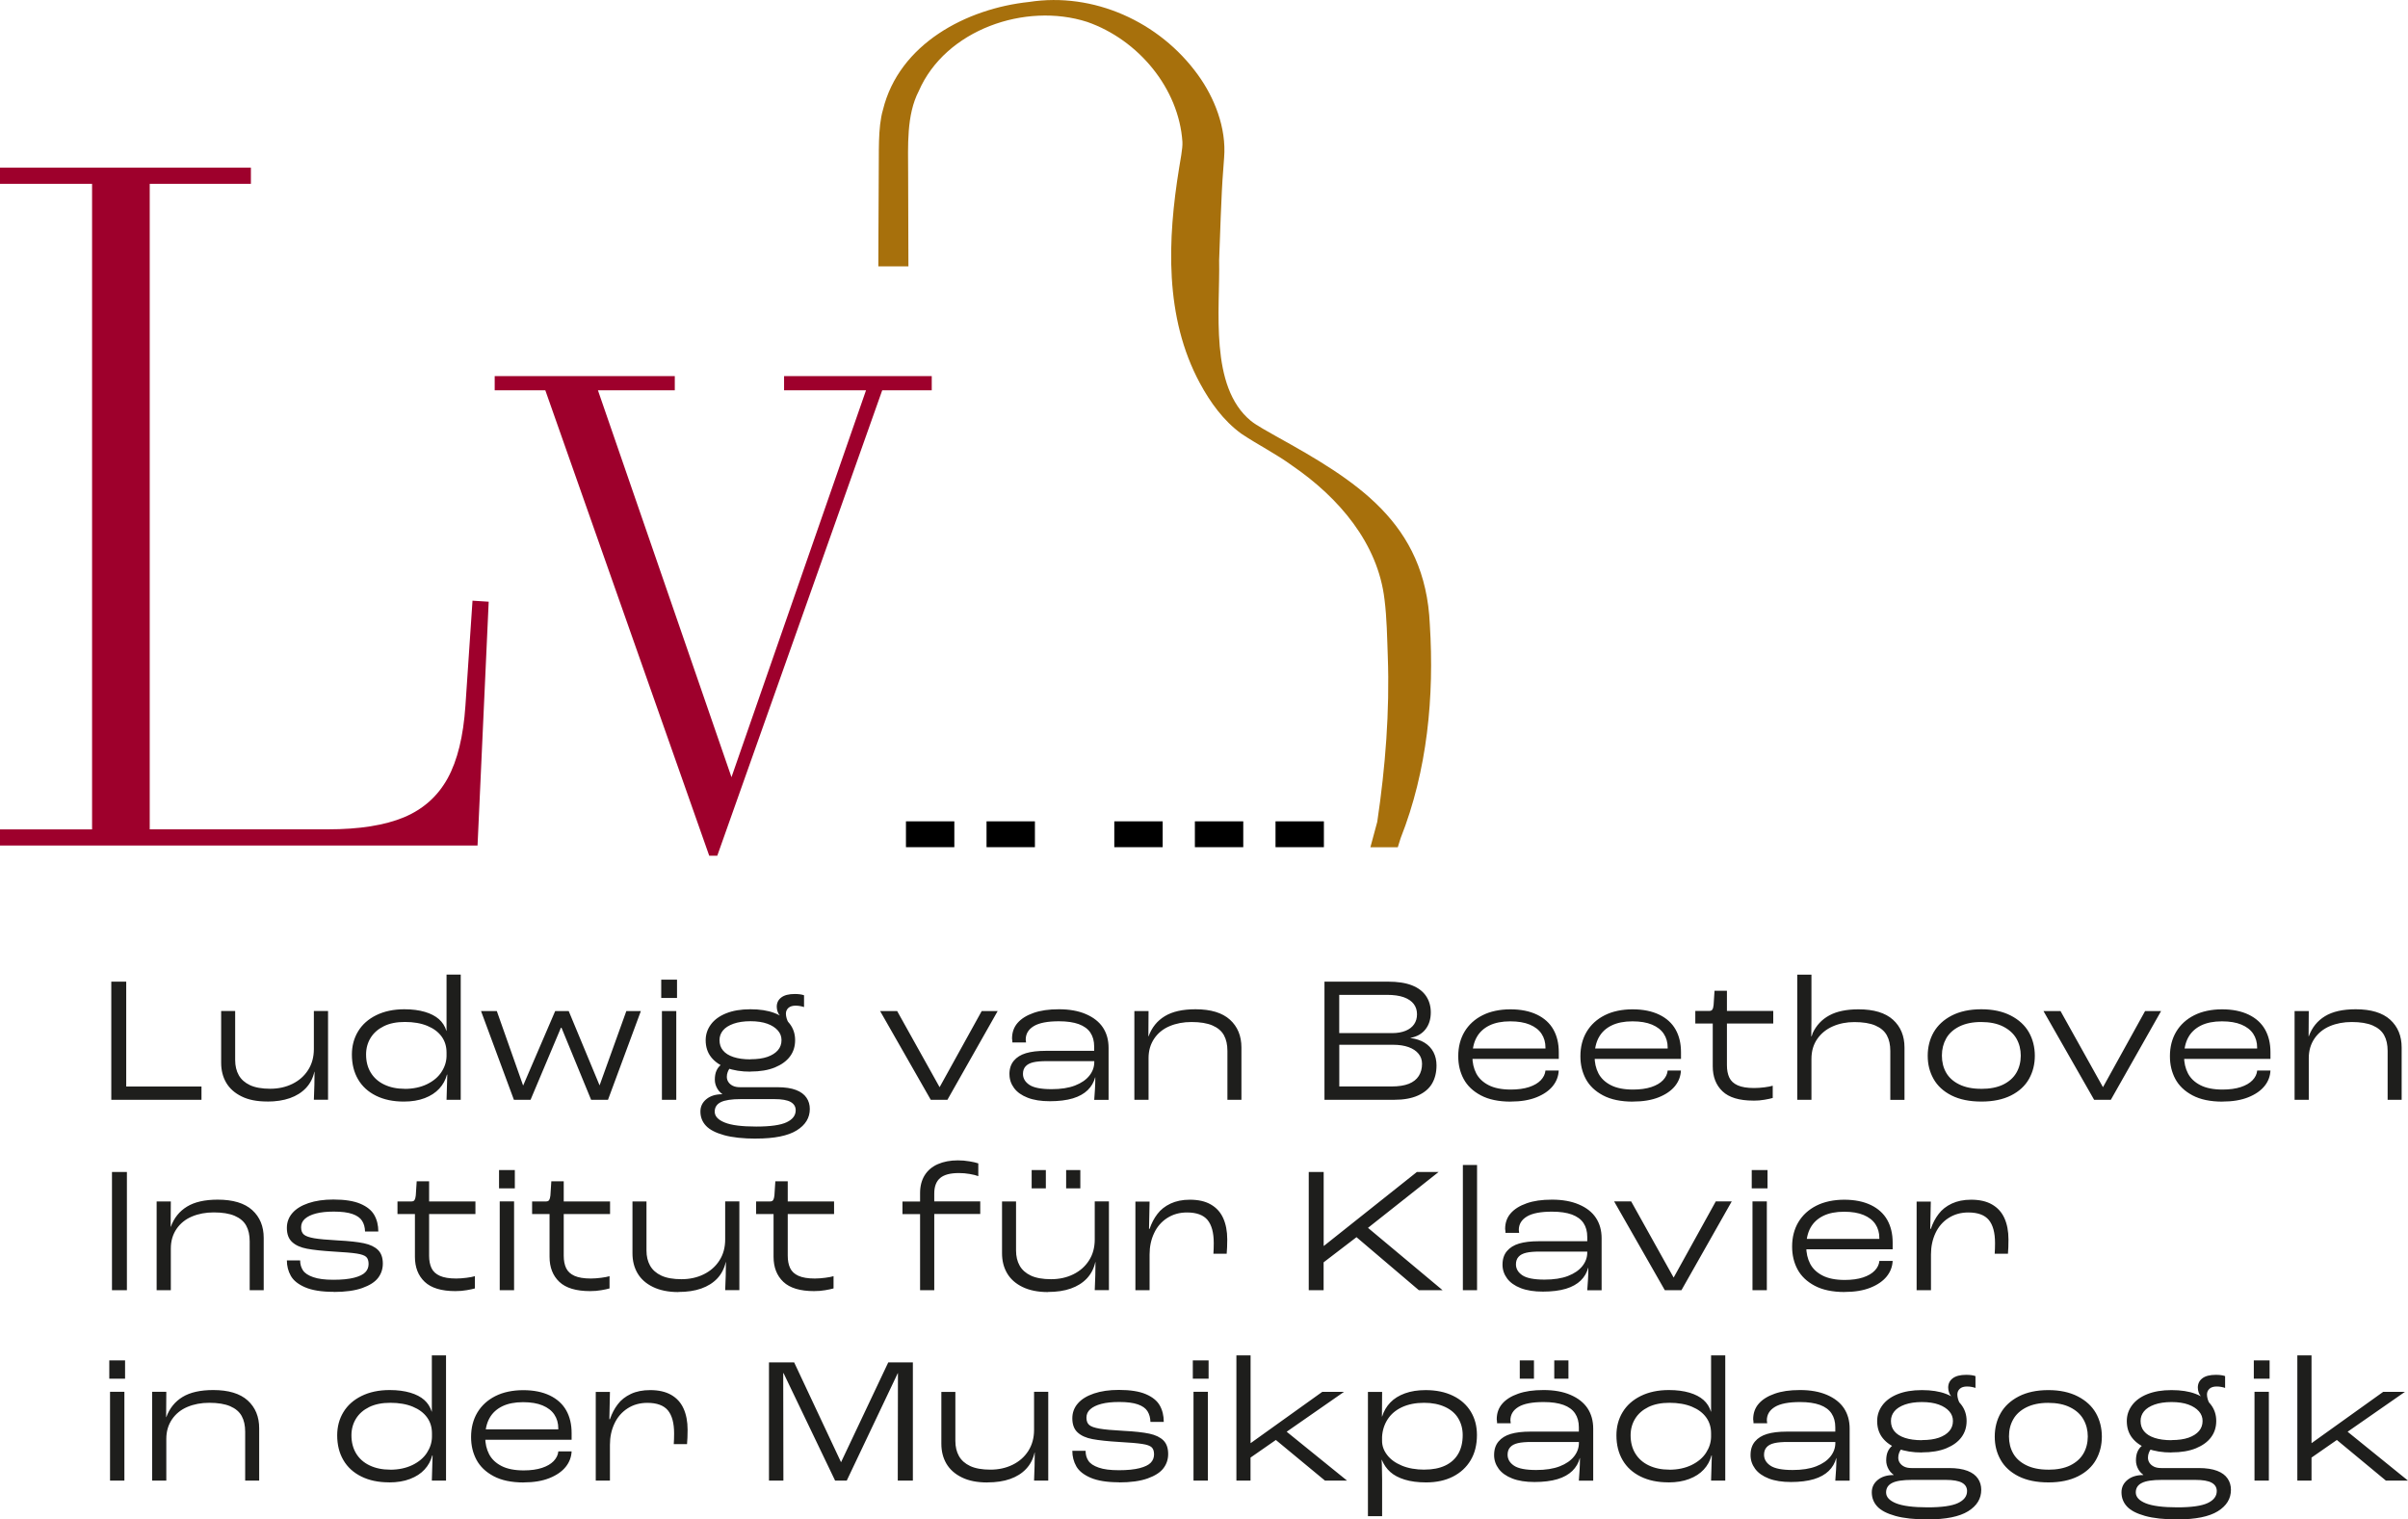 <?xml version="1.0" encoding="UTF-8"?>
<svg id="Ebene_1" xmlns="http://www.w3.org/2000/svg" version="1.1" viewBox="0 0 421.05 265.67">
  <!-- Generator: Adobe Illustrator 29.6.1, SVG Export Plug-In . SVG Version: 2.1.1 Build 9)  -->
  <defs>
    <style>
      .st0 {
        fill: #9e002c;
      }

      .st1 {
        fill: #a7700c;
      }

      .st2 {
        fill: #1e1e1c;
      }
    </style>
  </defs>
  <g>
    <path class="st2" d="M401.7,258.88h2.48v-4.02l4.43-3.08,8.57,7.1h3.86l-10.55-8.54,10.02-6.97h-3.8l-12.5,8.95h-.03v-15.33h-2.48v21.89ZM394.09,241.07h2.76v-3.2h-2.76v3.2ZM394.21,258.88h2.51v-15.52h-2.51v15.52ZM386.63,245.82c-.06-.04-.1-.08-.11-.12-.01-.04-.04-.1-.08-.16-.19-.29-.33-.59-.41-.88-.08-.29-.13-.57-.13-.82,0-.42.15-.76.44-1.02.29-.26.71-.39,1.26-.39.29,0,.57.03.83.08.26.05.48.11.64.17v-2.07c-.42-.15-.96-.22-1.63-.22-1.03,0-1.81.2-2.34.6-.53.4-.8.94-.8,1.63,0,.27.05.55.14.83.09.28.23.51.39.68l-.06.19,1.85,1.51ZM380.7,265.67c3.2,0,5.57-.48,7.1-1.43,1.53-.95,2.29-2.2,2.29-3.75,0-.73-.19-1.39-.58-1.96-.39-.58-.99-1.03-1.82-1.35-.83-.32-1.91-.49-3.25-.49h-6.53c-.52,0-.95-.08-1.29-.25s-.59-.39-.77-.66c-.18-.27-.27-.57-.27-.91,0-.29.05-.56.14-.8.09-.24.18-.42.27-.55.02-.04.05-.07.08-.08.03-.01.06-.03.08-.05l-1.66-.72v.16c-.31.25-.56.59-.74,1-.18.42-.27.93-.27,1.54,0,.54.15,1.08.45,1.6.3.52.8.95,1.48,1.29.68.34,1.55.5,2.62.5h5.84c1.32,0,2.27.17,2.86.5.59.33.88.82.88,1.45,0,.9-.53,1.6-1.59,2.1-1.06.5-2.83.75-5.32.75s-4.35-.24-5.51-.71c-1.16-.47-1.74-1.1-1.74-1.9,0-.75.35-1.31,1.07-1.66.71-.36,1.87-.53,3.49-.53l-3.2-1.07-.06.22c-1.13,0-2.05.28-2.75.85-.7.57-1.05,1.29-1.05,2.17,0,.96.32,1.79.96,2.48.64.69,1.69,1.24,3.16,1.65,1.47.41,3.35.61,5.65.61M379.69,251.82c-1.17,0-2.16-.14-2.97-.41-.81-.27-1.41-.65-1.82-1.15-.41-.49-.61-1.09-.61-1.81,0-.63.2-1.19.6-1.68.4-.49,1.01-.88,1.84-1.18.83-.29,1.82-.44,2.97-.44s2.16.15,2.95.44c.79.29,1.41.69,1.84,1.18.43.49.64,1.05.64,1.68,0,.69-.21,1.28-.63,1.77-.42.49-1.03.88-1.82,1.16-.8.28-1.79.42-2.98.42M379.69,253.95c1.7,0,3.12-.24,4.29-.72,1.16-.48,2.04-1.12,2.64-1.93.6-.81.9-1.75.9-2.84s-.31-2.04-.94-2.86c-.63-.82-1.52-1.44-2.67-1.88-1.15-.44-2.55-.66-4.21-.66s-3.07.24-4.24.71c-1.17.47-2.06,1.12-2.67,1.95-.61.83-.91,1.74-.91,2.75,0,1.17.32,2.16.96,2.97.64.81,1.54,1.43,2.72,1.87,1.17.44,2.55.66,4.15.66M358.13,256.97c-1.51,0-2.78-.26-3.82-.77-1.04-.51-1.8-1.2-2.29-2.06-.49-.86-.74-1.85-.74-2.98s.24-2.1.74-2.98c.49-.88,1.26-1.58,2.29-2.1,1.04-.52,2.31-.79,3.82-.79s2.82.26,3.86.79c1.05.52,1.82,1.23,2.32,2.12.5.89.75,1.88.75,2.97s-.26,2.13-.77,3-1.28,1.55-2.31,2.06c-1.03.5-2.31.75-3.86.75M358.19,259.2c2.03,0,3.75-.36,5.17-1.07,1.41-.71,2.46-1.68,3.14-2.89.68-1.21,1.02-2.57,1.02-4.05s-.35-2.9-1.04-4.11c-.69-1.21-1.75-2.19-3.17-2.92-1.42-.73-3.14-1.1-5.15-1.1s-3.75.37-5.17,1.1c-1.41.73-2.47,1.71-3.16,2.92-.69,1.21-1.04,2.59-1.04,4.11s.34,2.84,1.02,4.05c.68,1.21,1.73,2.18,3.14,2.89,1.41.71,3.16,1.07,5.23,1.07M342.98,245.82c-.06-.04-.1-.08-.11-.12-.01-.04-.04-.1-.08-.16-.19-.29-.33-.59-.41-.88-.08-.29-.13-.57-.13-.82,0-.42.15-.76.44-1.02.29-.26.71-.39,1.26-.39.29,0,.57.03.83.08.26.05.48.11.64.17v-2.07c-.42-.15-.96-.22-1.63-.22-1.03,0-1.81.2-2.34.6-.53.4-.8.94-.8,1.63,0,.27.05.55.14.83.09.28.22.51.39.68l-.06.19,1.85,1.51ZM337.04,265.67c3.2,0,5.57-.48,7.1-1.43,1.53-.95,2.29-2.2,2.29-3.75,0-.73-.19-1.39-.58-1.96-.39-.58-.99-1.03-1.82-1.35-.83-.32-1.91-.49-3.25-.49h-6.53c-.52,0-.95-.08-1.29-.25-.34-.17-.59-.39-.77-.66-.18-.27-.27-.57-.27-.91,0-.29.05-.56.14-.8.09-.24.18-.42.27-.55.02-.04.05-.07.08-.08.03-.01.06-.03.08-.05l-1.67-.72v.16c-.31.25-.56.59-.74,1-.18.42-.27.93-.27,1.54,0,.54.15,1.08.46,1.6.3.52.8.95,1.48,1.29.68.34,1.55.5,2.62.5h5.84c1.32,0,2.27.17,2.86.5.59.33.88.82.88,1.45,0,.9-.53,1.6-1.59,2.1-1.06.5-2.83.75-5.32.75s-4.35-.24-5.51-.71c-1.16-.47-1.74-1.1-1.74-1.9,0-.75.36-1.31,1.07-1.66.71-.36,1.87-.53,3.49-.53l-3.2-1.07-.06.22c-1.13,0-2.05.28-2.75.85-.7.57-1.05,1.29-1.05,2.17,0,.96.32,1.79.96,2.48.64.69,1.69,1.24,3.16,1.65s3.35.61,5.65.61M336.04,251.82c-1.17,0-2.16-.14-2.97-.41-.81-.27-1.41-.65-1.82-1.15-.41-.49-.61-1.09-.61-1.81,0-.63.2-1.19.6-1.68.4-.49,1.01-.88,1.84-1.18.83-.29,1.82-.44,2.97-.44s2.16.15,2.95.44c.8.29,1.41.69,1.84,1.18.43.49.64,1.05.64,1.68,0,.69-.21,1.28-.63,1.77-.42.49-1.03.88-1.82,1.16-.8.28-1.79.42-2.98.42M336.04,253.95c1.7,0,3.12-.24,4.29-.72,1.16-.48,2.04-1.12,2.64-1.93.6-.81.9-1.75.9-2.84s-.31-2.04-.94-2.86c-.63-.82-1.52-1.44-2.67-1.88-1.15-.44-2.55-.66-4.21-.66s-3.07.24-4.24.71c-1.17.47-2.06,1.12-2.67,1.95-.61.83-.91,1.74-.91,2.75,0,1.17.32,2.16.96,2.97.64.81,1.54,1.43,2.72,1.87,1.17.44,2.55.66,4.15.66M313.44,257.03c-1.82,0-3.11-.25-3.86-.75-.75-.5-1.13-1.14-1.13-1.92,0-.54.15-.98.46-1.32.3-.34.75-.57,1.35-.71.6-.14,1.39-.2,2.37-.2h8.29v.16c0,.86-.28,1.65-.85,2.37-.57.72-1.4,1.3-2.51,1.73-1.11.43-2.48.64-4.11.64M306.09,254.42c0,.88.27,1.68.8,2.4.53.72,1.33,1.29,2.39,1.7,1.06.41,2.35.61,3.88.61s2.93-.17,4.02-.5c1.09-.33,1.95-.82,2.59-1.44.64-.63,1.07-1.37,1.3-2.23h.03c0,.69-.02,1.37-.06,2.03-.04.66-.08,1.29-.13,1.9h2.51v-9.08c0-1.38-.33-2.57-.99-3.57-.66-.99-1.65-1.77-2.97-2.34-1.32-.57-2.89-.85-4.71-.85s-3.22.21-4.44.64c-1.23.43-2.16,1.02-2.8,1.76-.64.74-.96,1.65-.96,2.72.04.23.06.46.06.69h2.39c-.02-.19-.04-.36-.06-.5,0-1.01.47-1.79,1.41-2.36.94-.57,2.41-.85,4.4-.85,1.4,0,2.56.17,3.47.5.91.33,1.59.83,2.03,1.49.44.66.66,1.47.66,2.43v.75h-8.51c-1.38,0-2.52.14-3.42.41-.9.27-1.61.71-2.12,1.32-.51.61-.77,1.39-.77,2.36M291.88,256.97c-1.36,0-2.55-.25-3.58-.74-1.03-.49-1.81-1.19-2.36-2.09-.55-.9-.82-1.96-.82-3.17,0-1.09.27-2.06.8-2.92.53-.86,1.3-1.53,2.31-2.03,1.01-.49,2.23-.74,3.67-.74,1.53,0,2.84.23,3.93.68s1.92,1.07,2.5,1.87c.58.8.86,1.73.86,2.8v.63c-.02.96-.31,1.88-.88,2.76-.57.88-1.41,1.59-2.53,2.14-1.12.54-2.42.82-3.91.82M291.73,259.2c1.38,0,2.6-.2,3.64-.6,1.05-.4,1.9-.95,2.54-1.65.65-.7,1.1-1.52,1.35-2.47h.06c-.06,1.99-.1,3.46-.13,4.4h2.48v-21.89h-2.48v9.83h-.03c-.25-.82-.69-1.5-1.3-2.04-.62-.54-1.43-.97-2.45-1.27-1.02-.3-2.21-.46-3.6-.46-1.89,0-3.52.35-4.92,1.04-1.39.69-2.45,1.63-3.17,2.83-.72,1.19-1.08,2.54-1.08,4.05,0,1.65.36,3.1,1.08,4.33.72,1.24,1.77,2.19,3.14,2.87,1.37.68,2.99,1.02,4.85,1.02M265.74,241.07h2.48v-3.2h-2.48v3.2ZM271.77,241.07h2.48v-3.2h-2.48v3.2ZM268.6,257.03c-1.82,0-3.11-.25-3.86-.75-.75-.5-1.13-1.14-1.13-1.92,0-.54.15-.98.46-1.32.3-.34.75-.57,1.35-.71.6-.14,1.39-.2,2.37-.2h8.29v.16c0,.86-.28,1.65-.85,2.37-.57.72-1.4,1.3-2.51,1.73-1.11.43-2.48.64-4.11.64M261.25,254.42c0,.88.27,1.68.8,2.4.53.72,1.33,1.29,2.39,1.7,1.06.41,2.35.61,3.88.61s2.93-.17,4.02-.5c1.09-.33,1.95-.82,2.59-1.44.64-.63,1.07-1.37,1.3-2.23h.03c0,.69-.02,1.37-.06,2.03-.04.66-.08,1.29-.13,1.9h2.51v-9.08c0-1.38-.33-2.57-.99-3.57-.66-.99-1.65-1.77-2.97-2.34-1.32-.57-2.89-.85-4.71-.85s-3.22.21-4.45.64c-1.23.43-2.16,1.02-2.79,1.76-.64.74-.96,1.65-.96,2.72.04.23.06.46.06.69h2.39c-.02-.19-.04-.36-.06-.5,0-1.01.47-1.79,1.41-2.36.94-.57,2.41-.85,4.4-.85,1.4,0,2.56.17,3.47.5.91.33,1.59.83,2.03,1.49.44.66.66,1.47.66,2.43v.75h-8.51c-1.38,0-2.52.14-3.42.41-.9.27-1.61.71-2.12,1.32-.51.61-.77,1.39-.77,2.36M249.11,256.97c-1.55,0-2.89-.24-4.01-.71s-1.97-1.09-2.56-1.87c-.59-.77-.88-1.59-.88-2.45v-.69c.06-1.13.38-2.15.96-3.06.58-.91,1.41-1.62,2.51-2.14,1.1-.51,2.39-.77,3.88-.77,1.4,0,2.62.24,3.66.72,1.04.48,1.81,1.15,2.32,2.01.51.86.77,1.83.77,2.92,0,1.3-.27,2.4-.8,3.3-.53.9-1.3,1.58-2.29,2.04-.99.46-2.18.69-3.57.69M239.19,265.1h2.48v-6.41c0-.61-.01-1.23-.03-1.85,0-.48-.02-1.01-.06-1.6h.03c.36.86.85,1.57,1.49,2.14.64.57,1.48,1.01,2.51,1.33,1.04.32,2.29.49,3.75.49,1.8,0,3.37-.34,4.7-1.02,1.33-.68,2.36-1.63,3.09-2.86.73-1.22,1.1-2.7,1.1-4.41,0-1.55-.36-2.92-1.08-4.1-.72-1.18-1.76-2.11-3.11-2.76-1.35-.66-2.95-.99-4.79-.99-1.36,0-2.57.19-3.61.57-1.05.38-1.9.91-2.56,1.6-.66.69-1.14,1.51-1.43,2.45h-.03l.03-4.3h-2.48v21.74ZM216.18,258.88h2.48v-4.02l4.43-3.08,8.58,7.1h3.86l-10.55-8.54,10.02-6.97h-3.8l-12.5,8.95h-.03v-15.33h-2.48v21.89ZM208.57,241.07h2.76v-3.2h-2.76v3.2ZM208.69,258.88h2.51v-15.52h-2.51v15.52ZM195.65,259.2c2.05,0,3.72-.23,5.01-.69,1.29-.46,2.21-1.05,2.77-1.78.55-.72.83-1.55.83-2.5,0-1.03-.28-1.82-.83-2.37-.56-.55-1.37-.95-2.45-1.18-1.08-.23-2.6-.4-4.57-.5-1.9-.1-3.29-.23-4.15-.38-.86-.15-1.46-.35-1.79-.63-.33-.27-.5-.7-.5-1.29s.22-1.08.68-1.48c.45-.4,1.09-.71,1.93-.93.84-.22,1.87-.33,3.11-.33,1.38,0,2.47.14,3.27.42.8.28,1.36.68,1.68,1.19.32.51.5,1.14.52,1.87h2.33c0-1.11-.24-2.07-.71-2.89-.47-.82-1.28-1.47-2.43-1.96-1.15-.49-2.72-.74-4.71-.74-1.68,0-3.13.21-4.37.63-1.24.42-2.17,1-2.81,1.74-.64.74-.96,1.61-.96,2.59,0,1.09.31,1.92.93,2.48.62.57,1.48.95,2.59,1.16,1.11.21,2.67.38,4.68.5,1.89.1,3.23.22,4.04.35.81.12,1.35.32,1.63.58.28.26.42.68.42,1.24s-.19,1.05-.57,1.45c-.38.4-1.03.72-1.96.96-.93.24-2.14.36-3.63.36s-2.67-.15-3.53-.46c-.87-.3-1.47-.7-1.79-1.19-.33-.49-.49-1.07-.49-1.74h-2.32c0,.99.23,1.88.69,2.7.46.82,1.3,1.49,2.51,2.01,1.21.52,2.87.79,4.96.79M172.64,259.2c1.53,0,2.86-.2,3.99-.6,1.13-.4,2.06-.98,2.79-1.76.73-.77,1.23-1.73,1.48-2.86h.03c0,1.47-.04,3.1-.12,4.9h2.48v-15.52h-2.48v6.66c0,1.4-.34,2.63-1.01,3.68-.67,1.05-1.59,1.85-2.75,2.42-1.16.57-2.46.85-3.88.85s-2.64-.21-3.53-.63c-.89-.42-1.54-1-1.96-1.74-.42-.74-.63-1.63-.63-2.65v-8.57h-2.45v9.05c0,1.32.29,2.48.88,3.49.59,1,1.48,1.81,2.69,2.4,1.2.6,2.7.89,4.48.89M134.47,258.88h2.51l-.03-18.78h.06l9.01,18.78h2.04l8.92-18.78h.03l-.03,18.78h2.64v-20.67h-4.3l-8.26,17.46-8.2-17.46h-4.4v20.67ZM104.17,258.88h2.48v-6.25c0-1.36.26-2.6.79-3.72.52-1.12,1.29-2,2.29-2.65s2.16-.97,3.46-.97c1.67,0,2.87.44,3.6,1.32.72.88,1.08,2.22,1.08,4.02,0,.69-.02,1.32-.06,1.88h2.32c.06-.69.1-1.53.1-2.51,0-1.44-.24-2.69-.71-3.72-.47-1.04-1.19-1.83-2.17-2.39-.97-.55-2.19-.83-3.66-.83-1.3,0-2.42.22-3.38.67-.95.45-1.72,1.05-2.29,1.81-.58.75-1.03,1.62-1.37,2.61h-.1l.1-4.77h-2.48v15.52ZM91.56,259.2c1.76,0,3.26-.25,4.51-.75,1.25-.5,2.19-1.16,2.84-1.96.65-.81.99-1.71,1.04-2.72h-2.32c-.06.63-.34,1.19-.82,1.7-.48.5-1.16.9-2.04,1.19-.88.29-1.95.44-3.2.44-1.59,0-2.89-.26-3.88-.77-.99-.51-1.72-1.2-2.17-2.07-.45-.87-.68-1.87-.68-3,0-1.3.25-2.4.75-3.3.5-.9,1.25-1.59,2.23-2.07.98-.48,2.2-.72,3.64-.72,1.36,0,2.5.19,3.41.57.91.38,1.6.91,2.06,1.6.46.69.69,1.5.69,2.42v.16h-14.32l-.03,1.82h16.68v-1.16c0-1.53-.31-2.85-.94-3.97-.63-1.12-1.59-1.99-2.87-2.61-1.29-.62-2.84-.93-4.66-.93s-3.51.35-4.87,1.04c-1.36.69-2.41,1.65-3.14,2.87-.73,1.22-1.1,2.65-1.1,4.29,0,1.47.31,2.79.94,3.97.63,1.18,1.63,2.14,3,2.87,1.37.73,3.12,1.1,5.26,1.1M68.21,256.97c-1.36,0-2.55-.25-3.58-.74-1.03-.49-1.81-1.19-2.36-2.09-.54-.9-.82-1.96-.82-3.17,0-1.09.27-2.06.8-2.92.53-.86,1.3-1.53,2.31-2.03,1.01-.49,2.23-.74,3.68-.74,1.53,0,2.84.23,3.93.68s1.92,1.07,2.5,1.87c.58.8.86,1.73.86,2.8v.63c-.02.96-.31,1.88-.88,2.76-.57.88-1.41,1.59-2.53,2.14-1.12.54-2.42.82-3.91.82M68.05,259.2c1.38,0,2.6-.2,3.64-.6,1.05-.4,1.9-.95,2.54-1.65.65-.7,1.1-1.52,1.35-2.47h.06c-.06,1.99-.11,3.46-.13,4.4h2.48v-21.89h-2.48v9.83h-.03c-.25-.82-.69-1.5-1.3-2.04s-1.43-.97-2.45-1.27c-1.02-.3-2.21-.46-3.6-.46-1.89,0-3.52.35-4.92,1.04-1.39.69-2.45,1.63-3.17,2.83-.72,1.19-1.08,2.54-1.08,4.05,0,1.65.36,3.1,1.08,4.33.72,1.24,1.77,2.19,3.14,2.87,1.37.68,2.99,1.02,4.85,1.02M26.6,258.88h2.48v-7.29c0-1.3.33-2.43.99-3.41.66-.97,1.56-1.7,2.7-2.18,1.14-.48,2.41-.72,3.82-.72,1.51,0,2.73.2,3.66.6.93.4,1.6.97,2.01,1.71.41.74.61,1.66.61,2.75v8.54h2.45v-9.14c0-2.03-.67-3.65-2.01-4.87-1.34-1.21-3.35-1.82-6.03-1.82-2.24,0-4.03.4-5.36,1.21-1.33.81-2.28,1.99-2.84,3.53h-.03l.03-4.43h-2.48v15.52ZM19.11,241.07h2.76v-3.2h-2.76v3.2ZM19.24,258.88h2.51v-15.52h-2.51v15.52Z"/>
    <path class="st2" d="M335.16,225.59h2.48v-6.25c0-1.36.26-2.6.78-3.72.52-1.12,1.29-2.01,2.29-2.65,1.01-.65,2.16-.97,3.45-.97,1.68,0,2.87.44,3.6,1.32.72.88,1.08,2.22,1.08,4.02,0,.69-.02,1.32-.06,1.88h2.32c.06-.69.09-1.53.09-2.51,0-1.44-.24-2.68-.71-3.72-.47-1.04-1.19-1.83-2.17-2.39-.97-.56-2.19-.83-3.66-.83-1.3,0-2.42.23-3.38.68-.95.45-1.72,1.05-2.29,1.81-.58.75-1.03,1.62-1.37,2.61h-.1l.1-4.77h-2.48v15.52ZM322.55,225.9c1.76,0,3.26-.25,4.51-.75,1.25-.5,2.19-1.16,2.84-1.96.65-.81.99-1.71,1.04-2.72h-2.32c-.06.63-.33,1.19-.82,1.7-.48.5-1.16.9-2.04,1.19-.88.29-1.95.44-3.2.44-1.59,0-2.89-.26-3.88-.77-.99-.51-1.72-1.2-2.17-2.07-.45-.87-.68-1.87-.68-3,0-1.3.25-2.4.75-3.3.5-.9,1.25-1.59,2.23-2.07.98-.48,2.2-.72,3.64-.72,1.36,0,2.5.19,3.41.57.91.38,1.6.91,2.06,1.6.46.69.69,1.5.69,2.42v.16h-14.32l-.03,1.82h16.68v-1.16c0-1.53-.31-2.85-.94-3.97-.63-1.12-1.59-1.99-2.87-2.61-1.29-.62-2.84-.93-4.66-.93s-3.51.35-4.87,1.04c-1.36.69-2.41,1.65-3.14,2.87-.73,1.22-1.1,2.65-1.1,4.29,0,1.47.31,2.79.94,3.97.63,1.18,1.63,2.14,3,2.87,1.37.73,3.12,1.1,5.26,1.1M306.3,207.78h2.76v-3.2h-2.76v3.2ZM306.43,225.59h2.51v-15.52h-2.51v15.52ZM291.09,225.59h2.92l8.79-15.52h-2.79l-7.35,13.29h-.03l-7.41-13.29h-2.98l8.86,15.52ZM270.06,223.74c-1.82,0-3.11-.25-3.86-.75-.75-.5-1.13-1.14-1.13-1.92,0-.54.15-.98.46-1.32.3-.34.75-.57,1.35-.71.6-.14,1.39-.2,2.37-.2h8.29v.16c0,.86-.28,1.65-.85,2.37-.57.72-1.4,1.3-2.51,1.73-1.11.43-2.48.64-4.12.64M262.72,221.13c0,.88.27,1.68.8,2.4.53.72,1.33,1.29,2.39,1.7,1.06.41,2.35.61,3.88.61s2.93-.17,4.02-.5c1.09-.33,1.95-.82,2.59-1.44.64-.63,1.07-1.37,1.3-2.23h.03c0,.69-.02,1.37-.06,2.03-.04.66-.08,1.29-.13,1.9h2.51v-9.08c0-1.38-.33-2.57-.99-3.57-.66-1-1.65-1.78-2.97-2.34-1.32-.57-2.89-.85-4.71-.85s-3.22.21-4.44.64c-1.23.43-2.16,1.02-2.8,1.76-.64.74-.96,1.65-.96,2.72.04.23.06.46.06.69h2.39c-.02-.19-.04-.35-.06-.5,0-1.01.47-1.79,1.41-2.36.94-.57,2.41-.85,4.4-.85,1.4,0,2.56.17,3.47.5.91.34,1.59.83,2.03,1.49.44.66.66,1.47.66,2.43v.75h-8.51c-1.38,0-2.52.14-3.42.41-.9.27-1.61.71-2.12,1.32-.51.61-.77,1.39-.77,2.36M255.79,225.59h2.48v-21.89h-2.48v21.89ZM228.83,225.59h2.61v-4.87l5.75-4.4,10.9,9.27h4.15l-13.04-10.9,12.35-9.77h-3.8l-16.24,12.91h-.06v-12.91h-2.61v20.67ZM198.53,225.59h2.48v-6.25c0-1.36.26-2.6.79-3.72.52-1.12,1.29-2.01,2.29-2.65,1.01-.65,2.16-.97,3.46-.97,1.67,0,2.87.44,3.6,1.32.72.88,1.08,2.22,1.08,4.02,0,.69-.02,1.32-.06,1.88h2.32c.06-.69.1-1.53.1-2.51,0-1.44-.24-2.68-.71-3.72-.47-1.04-1.19-1.83-2.17-2.39-.97-.56-2.19-.83-3.66-.83-1.3,0-2.42.23-3.38.68-.95.45-1.72,1.05-2.29,1.81-.58.75-1.03,1.62-1.37,2.61h-.1l.1-4.77h-2.48v15.52ZM180.39,207.78h2.48v-3.2h-2.48v3.2ZM186.42,207.78h2.48v-3.2h-2.48v3.2ZM183.25,225.9c1.53,0,2.86-.2,3.99-.6,1.13-.4,2.06-.98,2.8-1.76.73-.78,1.23-1.73,1.48-2.86h.03c0,1.47-.04,3.1-.13,4.9h2.48v-15.52h-2.48v6.66c0,1.4-.33,2.63-1.01,3.68-.67,1.05-1.59,1.85-2.75,2.42-1.16.57-2.46.85-3.88.85s-2.64-.21-3.53-.63c-.89-.42-1.54-1-1.96-1.74-.42-.74-.63-1.63-.63-2.65v-8.57h-2.45v9.05c0,1.32.29,2.48.88,3.49.59,1.01,1.48,1.81,2.68,2.4s2.7.9,4.48.9M160.88,225.59h2.48v-13.32h8.04v-2.2h-8.04v-1.38c0-1.24.35-2.14,1.04-2.72.69-.58,1.78-.86,3.27-.86.63,0,1.26.05,1.88.16.63.11,1.13.23,1.51.38v-2.23c-.36-.13-.88-.25-1.55-.36-.68-.12-1.36-.17-2.03-.17-1.32,0-2.48.22-3.49.66-1.01.44-1.77,1.09-2.31,1.95-.53.86-.8,1.9-.8,3.11v1.48h-3.08v2.2h3.08v13.32ZM142.35,225.75c.69,0,1.34-.05,1.95-.16.61-.1,1.09-.21,1.45-.31v-2.14c-.33.1-.82.2-1.46.28-.64.08-1.24.13-1.81.13-1.21,0-2.17-.16-2.86-.47-.69-.31-1.18-.76-1.46-1.35-.28-.59-.42-1.31-.42-2.17v-7.29h8.1v-2.2h-8.1v-3.52h-2.17l-.16,2.48c-.04.38-.12.64-.22.8-.11.16-.28.24-.53.24h-2.45v2.2h3.05v7.48c0,1.84.57,3.3,1.71,4.38,1.14,1.08,2.94,1.62,5.39,1.62M118.63,225.9c1.53,0,2.86-.2,3.99-.6,1.13-.4,2.06-.98,2.8-1.76.73-.78,1.22-1.73,1.48-2.86h.03c0,1.47-.04,3.1-.13,4.9h2.48v-15.52h-2.48v6.66c0,1.4-.33,2.63-1.01,3.68-.67,1.05-1.59,1.85-2.75,2.42-1.16.57-2.46.85-3.88.85s-2.64-.21-3.53-.63c-.89-.42-1.54-1-1.96-1.74s-.63-1.63-.63-2.65v-8.57h-2.45v9.05c0,1.32.29,2.48.88,3.49.59,1.01,1.48,1.81,2.69,2.4s2.7.9,4.48.9M103.19,225.75c.69,0,1.34-.05,1.95-.16.61-.1,1.09-.21,1.44-.31v-2.14c-.33.1-.82.2-1.46.28-.64.08-1.24.13-1.81.13-1.21,0-2.17-.16-2.86-.47-.69-.31-1.18-.76-1.46-1.35-.28-.59-.42-1.31-.42-2.17v-7.29h8.1v-2.2h-8.1v-3.52h-2.17l-.16,2.48c-.04.38-.12.64-.22.8-.11.16-.28.24-.53.24h-2.45v2.2h3.05v7.48c0,1.84.57,3.3,1.71,4.38,1.14,1.08,2.94,1.62,5.39,1.62M87.26,207.78h2.76v-3.2h-2.76v3.2ZM87.38,225.59h2.51v-15.52h-2.51v15.52ZM79.64,225.75c.69,0,1.34-.05,1.95-.16.61-.1,1.09-.21,1.45-.31v-2.14c-.34.1-.82.2-1.46.28-.64.08-1.24.13-1.81.13-1.22,0-2.17-.16-2.86-.47-.69-.31-1.18-.76-1.46-1.35-.28-.59-.42-1.31-.42-2.17v-7.29h8.1v-2.2h-8.1v-3.52h-2.17l-.16,2.48c-.04.38-.12.64-.22.8-.1.16-.28.24-.53.24h-2.45v2.2h3.05v7.48c0,1.84.57,3.3,1.71,4.38,1.14,1.08,2.94,1.62,5.39,1.62M58.34,225.9c2.05,0,3.72-.23,5.01-.69,1.29-.46,2.21-1.05,2.76-1.77.55-.72.83-1.56.83-2.5,0-1.03-.28-1.82-.83-2.37-.55-.55-1.37-.95-2.45-1.18-1.08-.23-2.6-.4-4.57-.5-1.91-.11-3.29-.23-4.15-.38-.86-.15-1.46-.36-1.79-.63-.33-.27-.5-.7-.5-1.29s.22-1.08.67-1.48c.45-.4,1.09-.71,1.93-.93.84-.22,1.87-.33,3.11-.33,1.38,0,2.47.14,3.27.42s1.36.68,1.68,1.19c.33.51.5,1.14.52,1.87h2.32c0-1.11-.24-2.07-.71-2.89-.47-.82-1.28-1.47-2.43-1.96-1.15-.49-2.72-.74-4.71-.74-1.68,0-3.13.21-4.37.63-1.24.42-2.17,1-2.81,1.74-.64.74-.96,1.61-.96,2.59,0,1.09.31,1.92.93,2.48.62.57,1.48.95,2.59,1.16,1.11.21,2.67.38,4.68.5,1.89.11,3.23.22,4.04.35.81.13,1.35.32,1.63.58.28.26.42.68.42,1.24s-.19,1.05-.57,1.44c-.38.4-1.03.72-1.96.96s-2.14.36-3.63.36-2.66-.15-3.53-.46c-.87-.3-1.47-.7-1.79-1.19-.32-.49-.49-1.07-.49-1.74h-2.32c0,.98.23,1.88.69,2.7.46.82,1.3,1.49,2.51,2.01,1.21.52,2.87.79,4.96.79M27.39,225.59h2.48v-7.29c0-1.3.33-2.43.99-3.41.66-.97,1.56-1.7,2.7-2.18,1.14-.48,2.41-.72,3.82-.72,1.51,0,2.73.2,3.66.6.93.4,1.6.97,2.01,1.71.41.74.61,1.66.61,2.75v8.54h2.45v-9.14c0-2.03-.67-3.65-2.01-4.87-1.34-1.21-3.35-1.82-6.03-1.82-2.24,0-4.03.4-5.36,1.21-1.33.81-2.28,1.98-2.84,3.53h-.03l.03-4.43h-2.48v15.52ZM19.58,225.59h2.61v-20.67h-2.61v20.67Z"/>
    <path class="st2" d="M401.22,192.3h2.48v-7.29c0-1.3.33-2.43.99-3.41.66-.97,1.56-1.7,2.7-2.18s2.41-.72,3.82-.72c1.51,0,2.73.2,3.66.6.93.4,1.6.97,2.01,1.71.41.74.61,1.66.61,2.75v8.54h2.45v-9.14c0-2.03-.67-3.65-2.01-4.87-1.34-1.21-3.35-1.82-6.03-1.82-2.24,0-4.03.4-5.36,1.21-1.33.81-2.28,1.98-2.84,3.53h-.03l.03-4.43h-2.48v15.52ZM388.61,192.61c1.76,0,3.26-.25,4.51-.75,1.25-.5,2.19-1.16,2.84-1.96s.99-1.71,1.04-2.72h-2.32c-.06.63-.33,1.19-.82,1.7-.48.5-1.16.9-2.04,1.19-.88.29-1.95.44-3.2.44-1.59,0-2.89-.26-3.88-.77-.99-.51-1.72-1.2-2.17-2.07-.45-.87-.68-1.87-.68-3,0-1.3.25-2.4.75-3.3.5-.9,1.25-1.59,2.23-2.07.98-.48,2.2-.72,3.64-.72,1.36,0,2.5.19,3.41.57.91.38,1.6.91,2.06,1.6.46.69.69,1.5.69,2.42v.16h-14.32l-.03,1.82h16.68v-1.16c0-1.53-.31-2.85-.94-3.97s-1.59-1.99-2.87-2.61c-1.29-.62-2.84-.93-4.66-.93s-3.51.35-4.87,1.04c-1.36.69-2.41,1.65-3.14,2.87-.73,1.23-1.1,2.65-1.1,4.29,0,1.47.31,2.79.94,3.97.63,1.18,1.63,2.14,3,2.87,1.37.73,3.12,1.1,5.26,1.1M366.17,192.3h2.92l8.79-15.52h-2.8l-7.35,13.29h-.03l-7.41-13.29h-2.98l8.86,15.52ZM346.4,190.38c-1.51,0-2.78-.26-3.82-.77-1.04-.51-1.8-1.2-2.29-2.06-.49-.86-.74-1.85-.74-2.98s.25-2.1.74-2.98c.49-.88,1.26-1.58,2.29-2.1,1.04-.52,2.31-.79,3.82-.79s2.82.26,3.86.79,1.82,1.23,2.33,2.12c.5.89.75,1.88.75,2.97s-.26,2.13-.77,3c-.51.87-1.28,1.55-2.31,2.06-1.03.5-2.31.75-3.86.75M346.47,192.61c2.03,0,3.75-.36,5.17-1.07,1.41-.71,2.46-1.68,3.14-2.89.68-1.21,1.02-2.56,1.02-4.05s-.35-2.9-1.04-4.11c-.69-1.21-1.75-2.19-3.17-2.92s-3.14-1.1-5.15-1.1-3.75.37-5.17,1.1c-1.41.73-2.46,1.71-3.16,2.92-.69,1.21-1.04,2.59-1.04,4.11s.34,2.84,1.02,4.05c.68,1.21,1.73,2.18,3.14,2.89,1.41.71,3.16,1.07,5.23,1.07M314.26,192.3h2.48v-7.16c0-1.34.34-2.5,1.01-3.47.67-.97,1.58-1.71,2.72-2.21,1.14-.5,2.4-.75,3.78-.75,1.51,0,2.73.2,3.66.6.93.4,1.6.97,2.01,1.71.41.74.61,1.66.61,2.75v8.54h2.48v-9.14c0-2.03-.67-3.65-2.01-4.87-1.34-1.21-3.35-1.82-6.03-1.82-2.11,0-3.82.36-5.12,1.07-1.3.71-2.26,1.74-2.89,3.08-.04.19-.12.39-.22.6h-.03c0-1.05.01-2.08.03-3.11v-7.7h-2.48v21.89ZM306.58,192.45c.69,0,1.34-.05,1.95-.16.61-.1,1.09-.21,1.44-.31v-2.14c-.33.1-.82.2-1.46.28-.64.08-1.24.12-1.81.12-1.21,0-2.17-.16-2.86-.47-.69-.31-1.18-.76-1.46-1.35-.28-.59-.42-1.31-.42-2.17v-7.29h8.1v-2.2h-8.1v-3.52h-2.17l-.16,2.48c-.04.38-.11.64-.22.8-.11.16-.28.24-.53.24h-2.45v2.2h3.05v7.48c0,1.84.57,3.3,1.71,4.38,1.14,1.08,2.94,1.62,5.39,1.62M285.53,192.61c1.76,0,3.26-.25,4.51-.75,1.25-.5,2.19-1.16,2.84-1.96.65-.81.99-1.71,1.04-2.72h-2.32c-.06.63-.34,1.19-.82,1.7-.48.5-1.16.9-2.04,1.19-.88.29-1.95.44-3.2.44-1.59,0-2.89-.26-3.88-.77-.99-.51-1.72-1.2-2.17-2.07-.45-.87-.67-1.87-.67-3,0-1.3.25-2.4.75-3.3.5-.9,1.24-1.59,2.23-2.07.98-.48,2.2-.72,3.64-.72,1.36,0,2.5.19,3.41.57.91.38,1.6.91,2.06,1.6.46.69.69,1.5.69,2.42v.16h-14.32l-.03,1.82h16.68v-1.16c0-1.53-.31-2.85-.94-3.97-.63-1.12-1.59-1.99-2.87-2.61-1.29-.62-2.84-.93-4.67-.93s-3.51.35-4.87,1.04c-1.36.69-2.41,1.65-3.14,2.87-.73,1.23-1.1,2.65-1.1,4.29,0,1.47.31,2.79.94,3.97.63,1.18,1.63,2.14,3,2.87,1.37.73,3.13,1.1,5.26,1.1M264.16,192.61c1.76,0,3.26-.25,4.51-.75,1.25-.5,2.19-1.16,2.84-1.96.65-.81.99-1.71,1.04-2.72h-2.32c-.06.63-.34,1.19-.82,1.7-.48.5-1.16.9-2.04,1.19-.88.29-1.95.44-3.2.44-1.59,0-2.89-.26-3.88-.77-.99-.51-1.72-1.2-2.17-2.07-.45-.87-.67-1.87-.67-3,0-1.3.25-2.4.75-3.3.5-.9,1.25-1.59,2.23-2.07.98-.48,2.2-.72,3.64-.72,1.36,0,2.5.19,3.41.57.91.38,1.6.91,2.06,1.6.46.69.69,1.5.69,2.42v.16h-14.32l-.03,1.82h16.68v-1.16c0-1.53-.31-2.85-.94-3.97-.63-1.12-1.59-1.99-2.87-2.61-1.29-.62-2.84-.93-4.66-.93s-3.51.35-4.87,1.04c-1.36.69-2.41,1.65-3.14,2.87-.73,1.23-1.1,2.65-1.1,4.29,0,1.47.31,2.79.94,3.97.63,1.18,1.63,2.14,3,2.87,1.37.73,3.12,1.1,5.26,1.1M243.44,180.64h-9.27v-6.69h8.32c1.21,0,2.21.14,2.98.42.77.28,1.35.68,1.73,1.18.38.5.57,1.1.57,1.79s-.17,1.25-.5,1.74-.83.88-1.49,1.15c-.66.27-1.44.41-2.34.41M243.32,189.97h-9.14v-7.29h9.42c1.05,0,1.95.14,2.7.41s1.33.66,1.74,1.16c.41.5.61,1.09.61,1.76,0,.82-.19,1.52-.57,2.12-.38.6-.95,1.05-1.73,1.37-.78.31-1.79.47-3.05.47M231.57,192.3h12.22c1.65,0,3.04-.25,4.15-.75,1.11-.5,1.93-1.19,2.45-2.07.52-.88.79-1.95.79-3.2,0-.86-.18-1.63-.53-2.31-.36-.68-.88-1.23-1.55-1.65-.68-.42-1.5-.69-2.47-.82v-.03c1.13-.21,2.01-.71,2.62-1.49.62-.79.93-1.77.93-2.97,0-1.09-.28-2.04-.83-2.86-.56-.82-1.38-1.44-2.48-1.87-1.1-.43-2.5-.64-4.19-.64h-11.09v20.67ZM198.35,192.3h2.48v-7.29c0-1.3.33-2.43.99-3.41s1.56-1.7,2.7-2.18,2.41-.72,3.82-.72c1.51,0,2.73.2,3.66.6.93.4,1.6.97,2.01,1.71.41.74.61,1.66.61,2.75v8.54h2.45v-9.14c0-2.03-.67-3.65-2.01-4.87-1.34-1.21-3.35-1.82-6.03-1.82-2.24,0-4.03.4-5.36,1.21-1.33.81-2.28,1.98-2.84,3.53h-.03l.03-4.43h-2.48v15.52ZM183.86,190.44c-1.82,0-3.11-.25-3.86-.75-.75-.5-1.13-1.14-1.13-1.92,0-.54.15-.98.46-1.32.3-.33.75-.57,1.35-.71.6-.14,1.39-.2,2.37-.2h8.29v.16c0,.86-.28,1.65-.85,2.37-.57.72-1.4,1.3-2.51,1.73s-2.48.64-4.11.64M176.51,187.84c0,.88.27,1.68.8,2.4.53.72,1.33,1.29,2.39,1.7,1.06.41,2.35.61,3.88.61s2.93-.17,4.02-.5c1.09-.33,1.95-.82,2.59-1.44.64-.63,1.07-1.37,1.3-2.23h.03c0,.69-.02,1.37-.06,2.03-.04.66-.08,1.29-.13,1.9h2.51v-9.08c0-1.38-.33-2.57-.99-3.57-.66-.99-1.65-1.77-2.97-2.34-1.32-.57-2.89-.85-4.71-.85s-3.22.21-4.45.64c-1.23.43-2.16,1.02-2.8,1.76-.64.74-.96,1.65-.96,2.72.04.23.06.46.06.69h2.39c-.02-.19-.04-.36-.06-.5,0-1.01.47-1.79,1.41-2.36.94-.57,2.41-.85,4.4-.85,1.4,0,2.56.17,3.47.5.91.34,1.59.83,2.03,1.49.44.66.66,1.47.66,2.43v.75h-8.51c-1.38,0-2.52.14-3.42.41-.9.27-1.61.71-2.12,1.32-.51.61-.77,1.39-.77,2.36M162.74,192.3h2.92l8.79-15.52h-2.79l-7.35,13.29h-.03l-7.41-13.29h-2.98l8.86,15.52ZM138.15,179.23c-.06-.04-.1-.08-.11-.12-.01-.04-.04-.09-.08-.16-.19-.29-.33-.59-.41-.88-.08-.29-.13-.57-.13-.82,0-.42.15-.76.44-1.02.29-.26.71-.39,1.26-.39.29,0,.57.03.83.08.26.05.48.11.64.17v-2.07c-.42-.15-.96-.22-1.63-.22-1.03,0-1.81.2-2.34.6-.53.4-.8.94-.8,1.63,0,.27.05.55.14.83.1.28.22.51.39.67l-.06.19,1.85,1.51ZM132.21,199.08c3.2,0,5.57-.48,7.1-1.43,1.53-.95,2.29-2.2,2.29-3.75,0-.73-.19-1.39-.58-1.96-.39-.58-.99-1.03-1.82-1.35-.83-.32-1.91-.49-3.25-.49h-6.53c-.52,0-.95-.08-1.29-.25-.34-.17-.59-.39-.77-.66-.18-.27-.27-.57-.27-.91,0-.29.05-.56.14-.8.09-.24.18-.42.27-.55.02-.04.05-.07.08-.08.03,0,.06-.03.08-.05l-1.66-.72v.16c-.31.25-.56.59-.74,1.01-.18.42-.27.93-.27,1.54,0,.54.15,1.08.46,1.6.3.52.8.95,1.48,1.29.68.34,1.55.5,2.62.5h5.84c1.32,0,2.27.17,2.86.5.59.34.88.82.88,1.45,0,.9-.53,1.6-1.59,2.1-1.06.5-2.83.75-5.32.75s-4.35-.23-5.51-.71c-1.16-.47-1.74-1.1-1.74-1.9,0-.75.36-1.31,1.07-1.66s1.87-.53,3.49-.53l-3.2-1.07-.06.22c-1.13,0-2.05.28-2.75.85-.7.57-1.05,1.29-1.05,2.17,0,.96.32,1.79.96,2.48.64.69,1.69,1.24,3.16,1.65,1.47.41,3.35.61,5.65.61M131.21,185.23c-1.17,0-2.16-.14-2.97-.41-.81-.27-1.41-.65-1.82-1.15-.41-.49-.61-1.09-.61-1.81,0-.63.2-1.19.6-1.68.4-.49,1.01-.88,1.84-1.18.83-.29,1.82-.44,2.97-.44s2.16.15,2.95.44c.8.29,1.41.69,1.84,1.18.43.49.64,1.05.64,1.68,0,.69-.21,1.28-.63,1.77-.42.49-1.03.88-1.82,1.16-.8.28-1.79.42-2.98.42M131.21,187.36c1.7,0,3.12-.24,4.29-.72,1.16-.48,2.04-1.12,2.64-1.93.6-.8.89-1.75.89-2.84s-.31-2.04-.94-2.86c-.63-.82-1.52-1.44-2.67-1.88-1.15-.44-2.55-.66-4.21-.66s-3.07.24-4.24.71c-1.17.47-2.06,1.12-2.67,1.95-.61.83-.91,1.74-.91,2.75,0,1.17.32,2.16.96,2.97.64.81,1.54,1.43,2.72,1.87,1.17.44,2.55.66,4.15.66M115.62,174.49h2.76v-3.2h-2.76v3.2ZM115.74,192.3h2.51v-15.52h-2.51v15.52ZM89.85,192.3h2.92l5.31-12.6h.1l5.18,12.6h2.95l5.75-15.52h-2.54l-4.68,13-5.4-13h-2.36l-5.59,13h-.03l-4.59-13h-2.76l5.75,15.52ZM70.77,190.38c-1.36,0-2.56-.25-3.58-.74-1.03-.49-1.81-1.19-2.36-2.09-.55-.9-.82-1.96-.82-3.17,0-1.09.27-2.06.8-2.92.53-.86,1.3-1.53,2.31-2.03s2.23-.74,3.67-.74c1.53,0,2.84.23,3.93.68,1.09.45,1.92,1.07,2.5,1.87.58.8.86,1.73.86,2.8v.63c-.02.96-.31,1.89-.88,2.76-.57.88-1.41,1.59-2.53,2.14-1.12.54-2.42.82-3.91.82M70.62,192.61c1.38,0,2.6-.2,3.64-.6,1.05-.4,1.89-.95,2.54-1.65.65-.7,1.1-1.52,1.35-2.46h.06c-.06,1.99-.11,3.46-.13,4.4h2.48v-21.89h-2.48v9.83h-.03c-.25-.82-.69-1.5-1.3-2.04-.62-.54-1.43-.97-2.45-1.27-1.02-.3-2.21-.46-3.6-.46-1.88,0-3.52.35-4.92,1.04-1.39.69-2.45,1.63-3.17,2.83-.72,1.19-1.08,2.54-1.08,4.05,0,1.65.36,3.1,1.08,4.33.72,1.24,1.77,2.19,3.14,2.87,1.37.68,2.99,1.02,4.85,1.02M46.7,192.61c1.53,0,2.86-.2,3.99-.6,1.13-.4,2.06-.98,2.8-1.76.73-.77,1.23-1.73,1.48-2.86h.03c0,1.47-.04,3.1-.12,4.9h2.48v-15.52h-2.48v6.66c0,1.4-.34,2.63-1.01,3.67-.67,1.05-1.59,1.85-2.75,2.42-1.16.57-2.46.85-3.88.85s-2.64-.21-3.53-.63c-.89-.42-1.54-1-1.96-1.74-.42-.74-.63-1.63-.63-2.65v-8.58h-2.45v9.05c0,1.32.29,2.48.88,3.49.59,1,1.48,1.81,2.69,2.4,1.2.6,2.7.89,4.48.89M19.46,192.3h15.77v-2.32h-13.16v-18.34h-2.61v20.67Z"/>
    <path class="st1" d="M250.01,109.17c-.78-17.85-12.94-25.15-26.95-32.93-1.25-.73-3.26-1.78-4.34-2.65-7.3-6.01-5.37-19.43-5.55-28.08.13-3.48.4-11.99.68-15.32,0,0,.19-2.61.19-2.61.43-5.26-1.73-10.56-4.57-14.48-6.75-9.35-18.3-14.5-29.52-12.76-10.96,1.15-22.73,7.33-25.56,18.85-.93,3.15-.67,7.81-.74,11.03l-.05,10.52c0,1.94-.02,3.89-.02,5.83h5.26c-.02-5.51-.03-10.97-.05-16.33,0-4.65-.33-10.11,1.87-14.34,4.66-10.71,18.63-15.54,29.43-12.07,8.97,3.12,16.04,11.63,16.66,20.97.08,1.14-.42,3.48-.57,4.54-2.04,12.53-2.61,26.13,3.64,37.68,1.8,3.33,4.08,6.51,7.21,8.8,2.99,2,6.11,3.54,8.99,5.65,8.05,5.53,14.92,13.49,16.07,23.37.41,3.23.45,6.67.57,9.92.35,9.6-.42,19.37-1.83,28.86h.01l-1.22,4.52c1.6,0,3.2,0,4.79,0,0,0,.49-1.57.49-1.57,4.69-11.87,5.9-24.76,5.11-37.39"/>
  </g>
  <rect x="158.41" y="143.61" width="8.46" height="4.52"/>
  <rect x="172.5" y="143.61" width="8.46" height="4.52"/>
  <rect x="194.84" y="143.61" width="8.46" height="4.52"/>
  <rect x="208.93" y="143.61" width="8.46" height="4.52"/>
  <rect x="223.03" y="143.61" width="8.46" height="4.52"/>
  <path class="st0" d="M0,145.02h16.1V32.15H0v-2.83h43.87v2.83h-17.69v112.86h31.13c5.54,0,9.99-.71,13.36-2.12,3.36-1.42,5.89-3.69,7.61-6.81,1.71-3.12,2.74-7.34,3.1-12.65l1.24-18.4,2.83.18-1.95,42.63H0v-2.83Z"/>
  <polygon class="st0" points="95.35 68.24 86.5 68.24 86.5 65.76 117.99 65.76 117.99 68.24 104.55 68.24 128.61 137.94 127.19 137.94 151.43 68.24 137.1 68.24 137.1 65.76 162.92 65.76 162.92 68.24 154.26 68.24 125.42 149.62 124.01 149.62 95.35 68.24"/>
</svg>